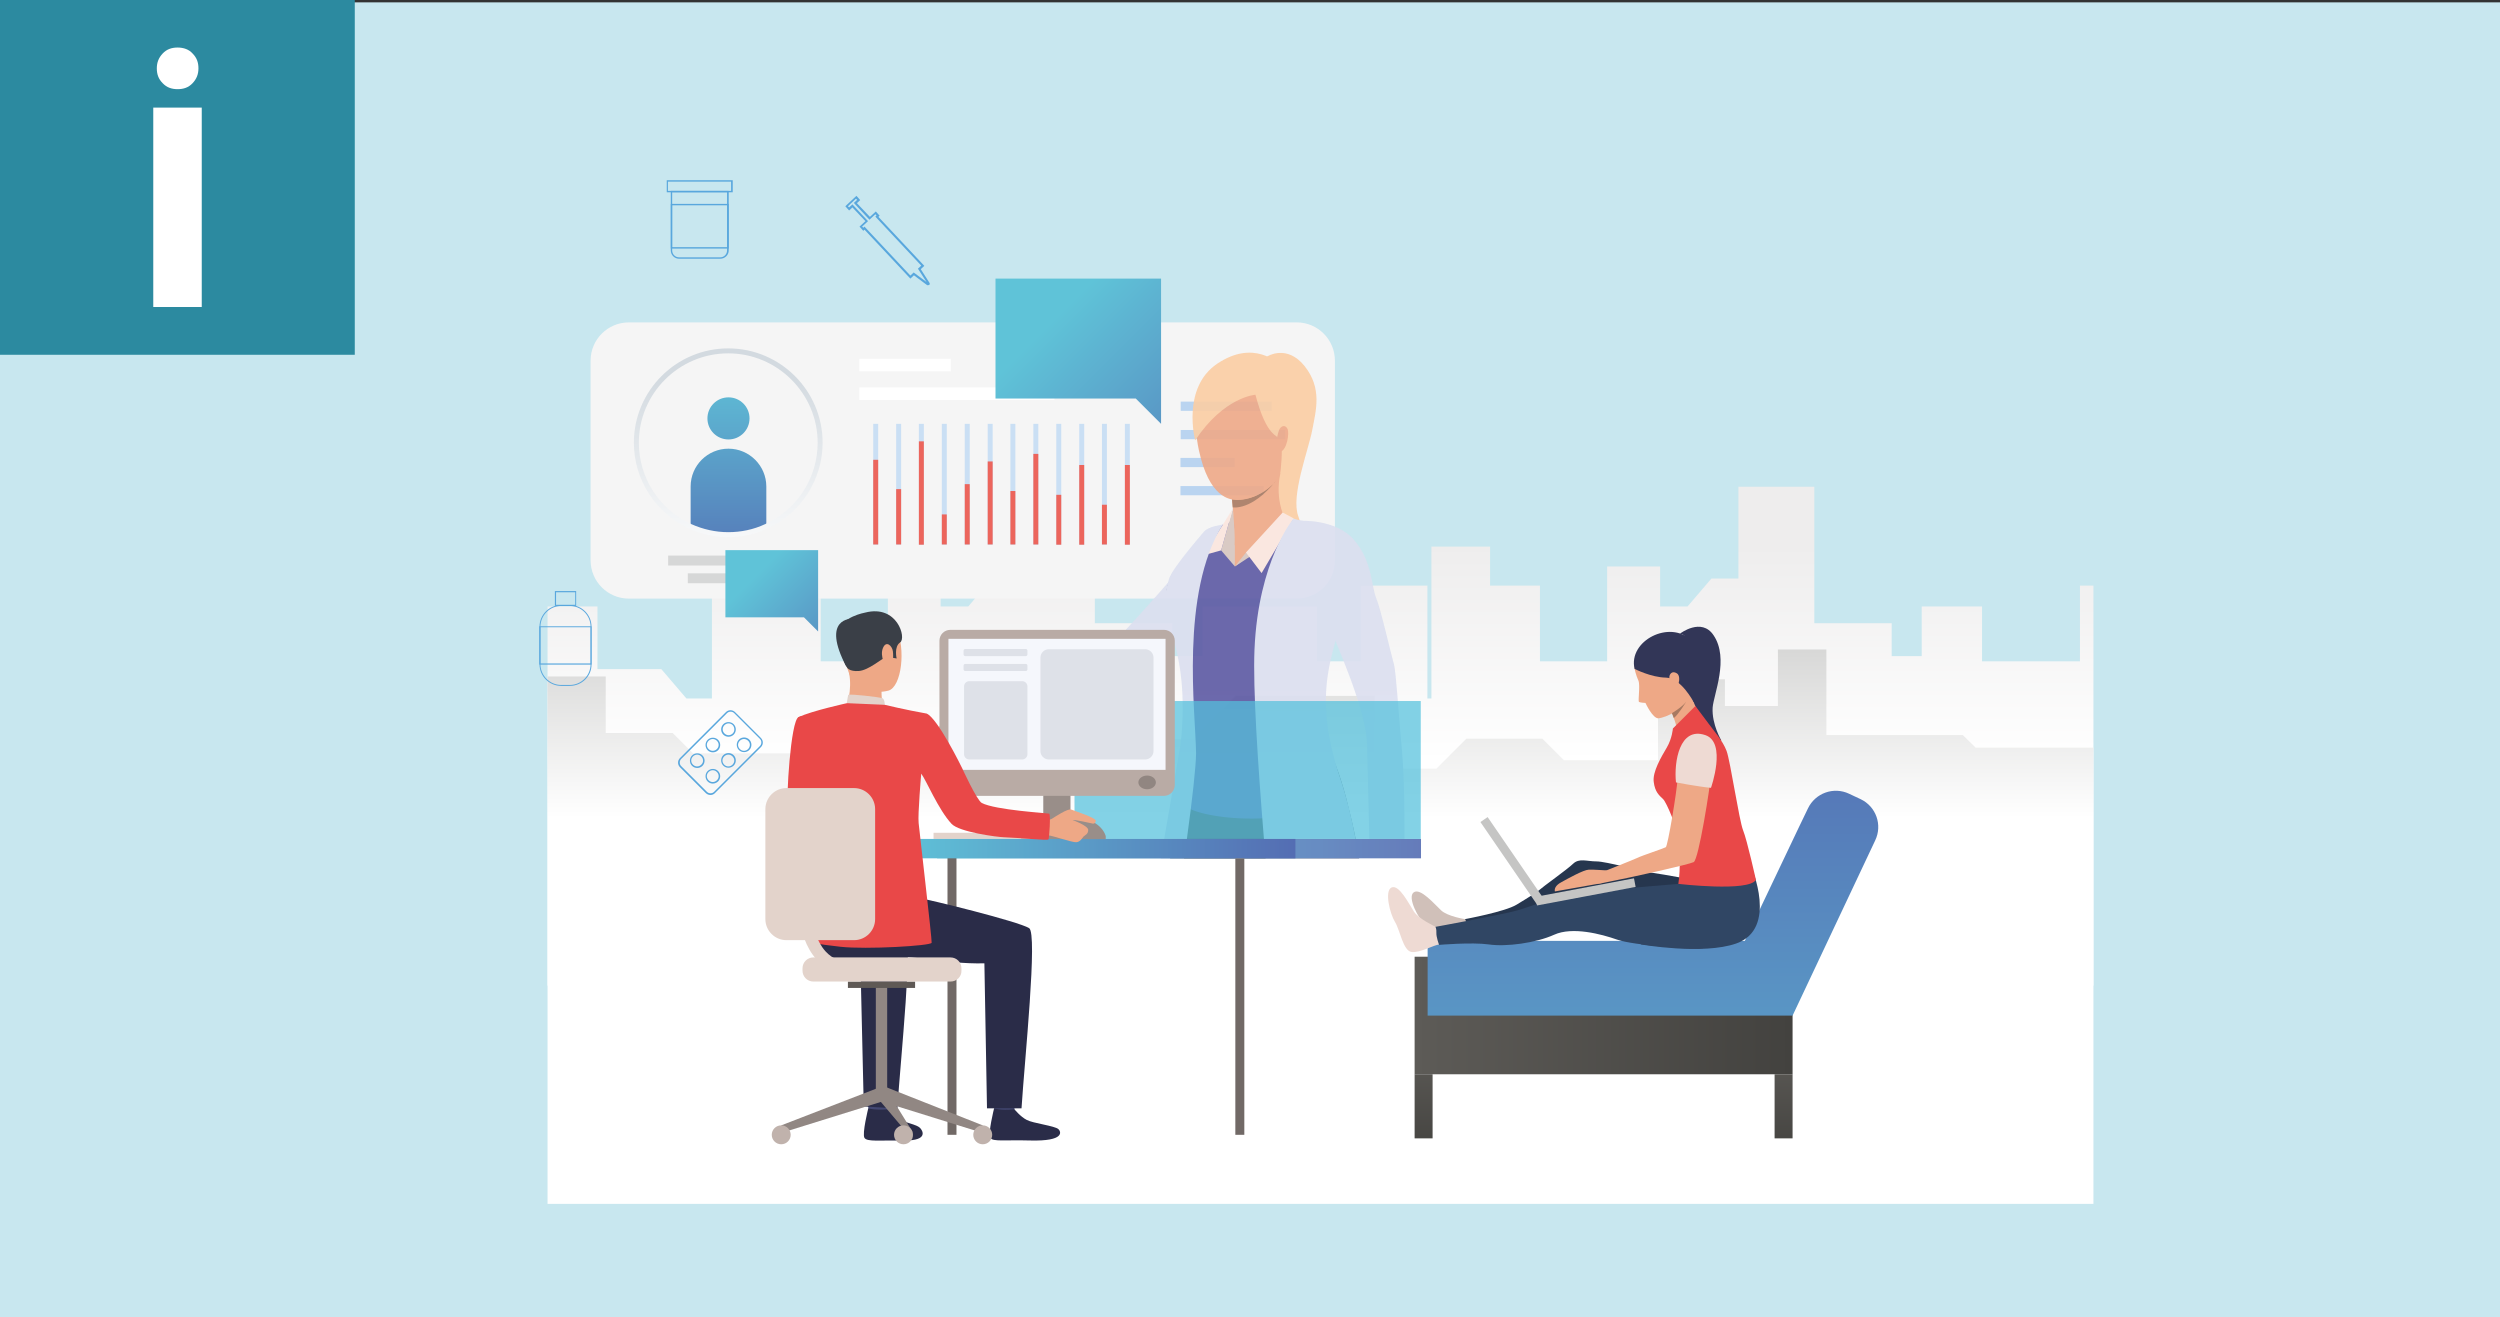 <?xml version="1.0" encoding="utf-8"?>
<!-- Generator: Adobe Illustrator 19.0.0, SVG Export Plug-In . SVG Version: 6.00 Build 0)  -->
<svg version="1.1" id="katman_1" xmlns="http://www.w3.org/2000/svg" xmlns:xlink="http://www.w3.org/1999/xlink" x="0px" y="0px"
	 viewBox="499 -248 1057 557" style="enable-background:new 499 -248 1057 557;" xml:space="preserve">
<rect x="499" y="-248" width="1057" height="557" fill="#333333" stroke="none"/>
<style type="text/css">
	.st0{fill:#C8E7EF;}
	.st1{clip-path:url(#SVGID_3_);}
	.st2{clip-path:url(#SVGID_4_);fill:url(#XMLID_8_);}
	.st3{fill:url(#XMLID_9_);}
	.st4{clip-path:url(#SVGID_7_);}
	.st5{clip-path:url(#SVGID_8_);fill:url(#XMLID_10_);}
	.st6{fill:url(#XMLID_11_);}
	.st7{fill:#FFFFFF;}
	.st8{fill:#F5F5F5;}
	.st9{fill:#BAD4F0;}
	.st10{fill:#D6D7D7;}
	.st11{fill:url(#XMLID_12_);}
	.st12{fill:url(#XMLID_13_);}
	.st13{fill:url(#XMLID_14_);}
	.st14{fill:#CADFF4;}
	.st15{fill:#EC655C;}
	.st16{opacity:0.9;}
	.st17{fill:#EEA987;}
	.st18{fill:#FBCDA3;}
	.st19{fill:#DBDFEF;}
	.st20{fill:#3B3B40;}
	.st21{fill:#5C59A3;}
	.st22{fill:#D6C5BF;}
	.st23{fill:#EEA886;}
	.st24{fill:#FBE6DE;}
	.st25{fill:#A77961;}
	.st26{fill:#DB9C7C;}
	.st27{fill:url(#XMLID_15_);}
	.st28{clip-path:url(#SVGID_11_);}
	.st29{clip-path:url(#SVGID_12_);fill:url(#XMLID_16_);}
	.st30{opacity:0.72;fill:url(#XMLID_17_);enable-background:new    ;}
	.st31{fill:url(#XMLID_18_);}
	.st32{fill:url(#XMLID_19_);}
	.st33{fill:url(#XMLID_20_);}
	.st34{fill:url(#XMLID_21_);}
	.st35{fill:url(#XMLID_22_);}
	.st36{fill:url(#XMLID_23_);}
	.st37{fill:#D0C0B9;}
	.st38{fill:#26364E;}
	.st39{fill:#304664;}
	.st40{fill:#EEDAD3;}
	.st41{fill:#323657;}
	.st42{fill:#E94848;}
	.st43{fill:#C5C5C4;}
	.st44{fill:#E3D3CB;}
	.st45{fill:#716966;}
	.st46{fill:#CCBDB7;}
	.st47{fill:#998E89;}
	.st48{fill:url(#XMLID_24_);}
	.st49{fill:#434873;}
	.st50{fill:#2A2C48;}
	.st51{fill:#3A3F47;}
	.st52{fill:#918783;}
	.st53{fill:#5F5955;}
	.st54{fill:#C0B2AC;}
	.st55{fill:#B9ABA5;}
	.st56{fill:#F5F7FC;}
	.st57{fill:#918681;}
	.st58{fill:#DEE1E8;}
	.st59{fill:#59A7DD;}
	.st60{fill:#2C8AA0;}
</style>
<g id="XMLID_377_">
</g>
<g id="XMLID_489_">
</g>
<g id="XMLID_493_">
</g>
<rect id="XMLID_157_" x="499" y="-247" class="st0" width="1057" height="556"/>
<g id="XMLID_492_">
	<g>
		<defs>
			<polygon id="SVGID_1_" points="500,-247 501,-247 500,-246 			"/>
		</defs>
		<defs>
			<polygon id="SVGID_2_" points="498,-249 497,-249 498,-250 			"/>
		</defs>
		<clipPath id="SVGID_3_">
			<use xlink:href="#SVGID_1_"  style="overflow:visible;"/>
		</clipPath>
		<clipPath id="SVGID_4_" class="st1">
			<use xlink:href="#SVGID_2_"  style="overflow:visible;"/>
		</clipPath>
		
			<linearGradient id="XMLID_8_" gradientUnits="userSpaceOnUse" x1="1057.3" y1="79.209" x2="1057.3" y2="-11.743" gradientTransform="matrix(1 0 0 -1 0 62)">
			<stop  offset="0" style="stop-color:#FFFFFF"/>
			<stop  offset="1" style="stop-color:#000000"/>
		</linearGradient>
		<polygon id="XMLID_155_" class="st2" points="1384.1,-0.4 1384.1,261 730.5,261 730.5,60.5 730.5,60.5 730.5,8.4 751.6,8.4 
			751.6,34.9 778.6,34.9 789.2,47.3 800,47.3 800,-16.9 824.9,-16.9 824.9,-0.4 846,-0.4 846,31.6 874.4,31.6 874.4,-8.5 
			896.7,-8.5 896.7,8.4 908.4,8.4 918.4,-3.4 929.9,-3.4 929.9,-42.2 961.9,-42.2 961.9,15.5 994.7,15.5 994.7,29.4 1007.4,29.4 
			1007.4,8.4 1055.8,8.4 1055.8,31.6 1074.3,31.6 1074.3,-0.4 1102.5,-0.4 1102.5,47.3 1104.2,47.3 1104.2,-16.9 1129,-16.9 
			1129,-0.4 1150.1,-0.4 1150.1,31.6 1178.5,31.6 1178.5,-8.5 1200.9,-8.5 1200.9,8.4 1212.5,8.4 1222.6,-3.4 1234,-3.4 1234,-42.2 
			1266.1,-42.2 1266.1,15.5 1298.8,15.5 1298.8,29.4 1311.5,29.4 1311.5,8.4 1337,8.4 1337,31.6 1378.4,31.6 1378.4,-0.4 		"/>
	</g>
</g>
<linearGradient id="XMLID_9_" gradientUnits="userSpaceOnUse" x1="1057.3" y1="79.209" x2="1057.3" y2="-11.743" gradientTransform="matrix(1 0 0 -1 0 62)">
	<stop  offset="0" style="stop-color:#EEEDED"/>
	<stop  offset="1" style="stop-color:#FFFFFF"/>
</linearGradient>
<polygon id="XMLID_156_" class="st3" points="1384.1,-0.4 1384.1,261 730.5,261 730.5,60.5 730.5,60.5 730.5,8.4 751.6,8.4 
	751.6,34.9 778.6,34.9 789.2,47.3 800,47.3 800,-16.9 824.9,-16.9 824.9,-0.4 846,-0.4 846,31.6 874.4,31.6 874.4,-8.5 896.7,-8.5 
	896.7,8.4 908.4,8.4 918.4,-3.4 929.9,-3.4 929.9,-42.2 961.9,-42.2 961.9,15.5 994.7,15.5 994.7,29.4 1007.4,29.4 1007.4,8.4 
	1055.8,8.4 1055.8,31.6 1074.3,31.6 1074.3,-0.4 1102.5,-0.4 1102.5,47.3 1104.2,47.3 1104.2,-16.9 1129,-16.9 1129,-0.4 
	1150.1,-0.4 1150.1,31.6 1178.5,31.6 1178.5,-8.5 1200.9,-8.5 1200.9,8.4 1212.5,8.4 1222.6,-3.4 1234,-3.4 1234,-42.2 
	1266.1,-42.2 1266.1,15.5 1298.8,15.5 1298.8,29.4 1311.5,29.4 1311.5,8.4 1337,8.4 1337,31.6 1378.4,31.6 1378.4,-0.4 "/>
<g id="XMLID_488_">
	<g>
		<defs>
			<polygon id="SVGID_5_" points="500,-247 501,-247 500,-246 			"/>
		</defs>
		<defs>
			<polygon id="SVGID_6_" points="498,-249 497,-249 498,-250 			"/>
		</defs>
		<clipPath id="SVGID_7_">
			<use xlink:href="#SVGID_5_"  style="overflow:visible;"/>
		</clipPath>
		<clipPath id="SVGID_8_" class="st4">
			<use xlink:href="#SVGID_6_"  style="overflow:visible;"/>
		</clipPath>
		
			<linearGradient id="XMLID_10_" gradientUnits="userSpaceOnUse" x1="1057.3" y1="40.217" x2="1057.3" y2="-35.851" gradientTransform="matrix(1 0 0 -1 0 62)">
			<stop  offset="0" style="stop-color:#FFFFFF"/>
			<stop  offset="1" style="stop-color:#000000"/>
		</linearGradient>
		<polygon id="XMLID_153_" class="st5" points="730.5,168.7 730.5,38 755.1,38 755.1,61.9 783.4,61.9 792,70.5 885.9,70.5 
			900.5,55.9 930,55.9 930,31.4 955.7,31.4 955.7,64.5 1003.2,64.5 1021.5,46.2 1080.2,46.2 1080.2,77 1106.3,77 1119,64.3 
			1151.1,64.3 1160.2,73.4 1200,73.4 1200,39.2 1228.3,39.2 1228.3,50.5 1250.7,50.5 1250.7,26.6 1271.2,26.6 1271.2,62.8 
			1328.9,62.8 1334.3,68.1 1384.1,68.1 1384.1,168.7 		"/>
	</g>
</g>
<linearGradient id="XMLID_11_" gradientUnits="userSpaceOnUse" x1="1057.3" y1="40.217" x2="1057.3" y2="-35.851" gradientTransform="matrix(1 0 0 -1 0 62)">
	<stop  offset="0" style="stop-color:#D5D5D4"/>
	<stop  offset="1" style="stop-color:#FFFFFF"/>
</linearGradient>
<polygon id="XMLID_154_" class="st6" points="730.5,168.7 730.5,38 755.1,38 755.1,61.9 783.4,61.9 792,70.5 885.9,70.5 900.5,55.9 
	930,55.9 930,31.4 955.7,31.4 955.7,64.5 1003.2,64.5 1021.5,46.2 1080.2,46.2 1080.2,77 1106.3,77 1119,64.3 1151.1,64.3 
	1160.2,73.4 1200,73.4 1200,39.2 1228.3,39.2 1228.3,50.5 1250.7,50.5 1250.7,26.6 1271.2,26.6 1271.2,62.8 1328.9,62.8 
	1334.3,68.1 1384.1,68.1 1384.1,168.7 "/>
<rect id="XMLID_152_" x="981.8" y="-84.2" class="st7" width="32" height="5.3"/>
<g id="XMLID_421_">
	<path id="XMLID_151_" class="st8" d="M1047.2,5.1H764.9c-9,0-16.2-7.3-16.2-16.2v-84.4c0-9,7.3-16.2,16.2-16.2h282.3
		c9,0,16.2,7.3,16.2,16.2v84.4C1063.5-2.1,1056.2,5.1,1047.2,5.1z"/>
	<rect id="XMLID_150_" x="998.2" y="-78.2" class="st9" width="38.5" height="3.9"/>
	<rect id="XMLID_149_" x="998.2" y="-66.2" class="st9" width="44.2" height="3.9"/>
	<rect id="XMLID_148_" x="998.1" y="-54.4" class="st9" width="22.9" height="3.9"/>
	<rect id="XMLID_147_" x="998.1" y="-42.5" class="st9" width="35.2" height="3.9"/>
	<rect id="XMLID_146_" x="789.8" y="-5.6" class="st10" width="34.3" height="4.2"/>
	<rect id="XMLID_145_" x="781.5" y="-13.1" class="st10" width="50.9" height="4.2"/>
	
		<linearGradient id="XMLID_12_" gradientUnits="userSpaceOnUse" x1="807" y1="156.421" x2="807" y2="61.658" gradientTransform="matrix(1 0 0 -1 0 62)">
		<stop  offset="0" style="stop-color:#5FC3D8"/>
		<stop  offset="1" style="stop-color:#546DB3"/>
	</linearGradient>
	<circle id="XMLID_144_" class="st11" cx="807" cy="-71.1" r="8.9"/>
	
		<linearGradient id="XMLID_13_" gradientUnits="userSpaceOnUse" x1="807" y1="156.421" x2="807" y2="61.658" gradientTransform="matrix(1 0 0 -1 0 62)">
		<stop  offset="0" style="stop-color:#5FC3D8"/>
		<stop  offset="1" style="stop-color:#546DB3"/>
	</linearGradient>
	<path id="XMLID_143_" class="st12" d="M823-42.3v16.8c-4.9,2.2-10.3,3.5-16,3.5s-11.2-1.2-16-3.5v-16.8c0-8.9,7.2-16,16-16
		S823-51.1,823-42.3z"/>
	<rect id="XMLID_142_" x="862.3" y="-84.2" class="st7" width="82.5" height="5.3"/>
	<rect id="XMLID_141_" x="862.3" y="-96.3" class="st7" width="38.7" height="5.3"/>
	<g id="XMLID_472_">
		
			<linearGradient id="XMLID_14_" gradientUnits="userSpaceOnUse" x1="806.9" y1="150.292" x2="806.9" y2="67.308" gradientTransform="matrix(1 0 0 -1 0 62)">
			<stop  offset="0" style="stop-color:#D3DAE0"/>
			<stop  offset="1" style="stop-color:#FFFFFF"/>
		</linearGradient>
		<path id="XMLID_473_" class="st13" d="M806.9-20.9c-5.8,0-11.3-1.2-16.5-3.6C776.2-31,767-45.2,767-60.8c0-22,17.9-39.9,39.9-39.9
			s39.9,17.9,39.9,39.9c0,15.6-9.2,29.9-23.4,36.3C818.2-22.1,812.7-20.9,806.9-20.9z M806.9-98.6c-20.8,0-37.8,16.9-37.8,37.8
			c0,14.8,8.7,28.3,22.2,34.4c4.9,2.2,10.2,3.4,15.6,3.4s10.7-1.1,15.6-3.4c13.5-6.1,22.2-19.6,22.2-34.4
			C844.7-81.6,827.7-98.6,806.9-98.6z"/>
	</g>
	<g id="XMLID_447_">
		<g id="XMLID_470_">
			<rect id="XMLID_138_" x="868.2" y="-68.8" class="st14" width="2.1" height="51.1"/>
		</g>
		<g id="XMLID_468_">
			<rect id="XMLID_137_" x="877.9" y="-68.8" class="st14" width="2.1" height="51.1"/>
		</g>
		<g id="XMLID_466_">
			<rect id="XMLID_136_" x="887.5" y="-68.8" class="st14" width="2.1" height="51.1"/>
		</g>
		<g id="XMLID_464_">
			<rect id="XMLID_135_" x="897.2" y="-68.8" class="st14" width="2.1" height="51.1"/>
		</g>
		<g id="XMLID_462_">
			<rect id="XMLID_134_" x="906.9" y="-68.8" class="st14" width="2.1" height="51.1"/>
		</g>
		<g id="XMLID_460_">
			<rect id="XMLID_133_" x="916.6" y="-68.8" class="st14" width="2.1" height="51.1"/>
		</g>
		<g id="XMLID_458_">
			<rect id="XMLID_132_" x="926.2" y="-68.8" class="st14" width="2.1" height="51.1"/>
		</g>
		<g id="XMLID_456_">
			<rect id="XMLID_131_" x="935.9" y="-68.8" class="st14" width="2.1" height="51.1"/>
		</g>
		<g id="XMLID_454_">
			<rect id="XMLID_130_" x="945.6" y="-68.8" class="st14" width="2.1" height="51.1"/>
		</g>
		<g id="XMLID_452_">
			<rect id="XMLID_129_" x="955.3" y="-68.8" class="st14" width="2.1" height="51.1"/>
		</g>
		<g id="XMLID_450_">
			<rect id="XMLID_128_" x="964.9" y="-68.8" class="st14" width="2.1" height="51.1"/>
		</g>
		<g id="XMLID_448_">
			<rect id="XMLID_127_" x="974.6" y="-68.8" class="st14" width="2.1" height="51.1"/>
		</g>
	</g>
	<g id="XMLID_422_">
		<g id="XMLID_445_">
			<rect id="XMLID_126_" x="868.2" y="-53.6" class="st15" width="2.1" height="35.8"/>
		</g>
		<g id="XMLID_443_">
			<rect id="XMLID_125_" x="877.9" y="-41.2" class="st15" width="2.1" height="23.4"/>
		</g>
		<g id="XMLID_441_">
			<rect id="XMLID_124_" x="887.5" y="-61.4" class="st15" width="2.1" height="43.7"/>
		</g>
		<g id="XMLID_439_">
			<rect id="XMLID_123_" x="897.2" y="-30.5" class="st15" width="2.1" height="12.7"/>
		</g>
		<g id="XMLID_437_">
			<rect id="XMLID_122_" x="906.9" y="-43.3" class="st15" width="2.1" height="25.5"/>
		</g>
		<g id="XMLID_435_">
			<rect id="XMLID_121_" x="916.6" y="-52.9" class="st15" width="2.1" height="35.1"/>
		</g>
		<g id="XMLID_433_">
			<rect id="XMLID_120_" x="926.2" y="-40.4" class="st15" width="2.1" height="22.6"/>
		</g>
		<g id="XMLID_431_">
			<rect id="XMLID_119_" x="935.9" y="-56.1" class="st15" width="2.1" height="38.3"/>
		</g>
		<g id="XMLID_429_">
			<rect id="XMLID_118_" x="945.6" y="-38.8" class="st15" width="2.1" height="21.1"/>
		</g>
		<g id="XMLID_427_">
			<rect id="XMLID_117_" x="955.3" y="-51.4" class="st15" width="2.1" height="33.7"/>
		</g>
		<g id="XMLID_425_">
			<rect id="XMLID_116_" x="964.9" y="-34.6" class="st15" width="2.1" height="16.8"/>
		</g>
		<g id="XMLID_423_">
			<rect id="XMLID_115_" x="974.6" y="-51.4" class="st15" width="2.1" height="33.7"/>
		</g>
	</g>
</g>
<g id="XMLID_380_" class="st16">
	<g id="XMLID_417_">
		<g id="XMLID_418_">
			<g id="XMLID_419_">
				<path id="XMLID_114_" class="st17" d="M920.6,55c0,0-5.6,4-7.2,3.5c-1.6-0.5-4.4,0.3-6,0.1c-1.6-0.2-5.7-2.1-7.3-1.7
					c-0.7,0.2-4.4,2.8-5.8,3c-1.4,0.2-4.3,0.3-4.1,1.5s2.8,1.8,2.8,1.8s-1.3,0.3-1.4,1.4c-0.3,2.1,0.8,2.9,0.8,2.9s-1.1,1.1-1,2
					c0.2,2,1.3,2.7,1.3,2.7s-0.5,1.1,0,2.4c0.6,1.7,2.4,1.9,2.4,1.9s0.2,2.3,1.5,2.6c1.3,0.3,2.3-0.1,3.4-0.2c1,0,9.9-3.1,15.3-7.7
					c5.3-4.6,11.4-7.3,11.4-7.3L920.6,55z"/>
			</g>
		</g>
	</g>
	<g id="XMLID_415_">
		<path id="XMLID_113_" class="st18" d="M1034.8-97.3c0,0,8.3-5.3,15.8,4.1c7.5,9.5,4.8,18.6,3.2,27.1c-1.6,8.4-9.1,27.8-5.9,36.3
			c3.2,8.5-0.9,12.9-0.9,12.9s-25.8,6.6-22.8-32.2C1027.3-87.8,1034.8-97.3,1034.8-97.3z"/>
	</g>
	<g id="XMLID_413_">
		<path id="XMLID_112_" class="st19" d="M1023.7-24.1c0,0-9.8-1.3-16.4,3.6c-6.6,4.9-11.1,14.2-13.1,17.1
			c-2,2.9-25.5,28.9-26.7,29.3c-1.2,0.5-15.8,8.5-25.7,15.1c-9.9,6.5-25.4,14.4-25.4,14.4l8.4,10.3c0,0,41.5-14.9,50.2-22.9
			c9.2-8.6,51.9-51.2,51.9-51.2S1037.6-17,1023.7-24.1z"/>
	</g>
	<g id="XMLID_410_">
		<g id="XMLID_411_">
			<path id="XMLID_111_" class="st20" d="M1073.6,115h-79.9c0.6-2.7,1.2-5.5,1.7-8.2c2.6-12.3,5-23.5,5-23.5s46.3-75.4,67.7,5.9
				c1.7,6.6,3.1,12.4,4.1,17.6C1072.8,109.6,1073.3,112.3,1073.6,115z"/>
		</g>
	</g>
	<g id="XMLID_408_">
		<path id="XMLID_110_" class="st21" d="M1024.1-29.7c0,0-9.5,4.5-12.8,5.2S995.2-7.2,992.9-1.1c-2.2,6.1,0,15.2,4.6,25.9
			s0.3,14.3,2.4,25c2.1,10.7,0.1,35.8-0.3,41.7c-0.4,5.9,48.6,13.5,67.4-5.5c0,0-10.2-19.2-11.8-21.8c-1.6-2.6-0.3-17,1.2-20.7
			s11.1-35.1,11.1-35.1s7.9-24.2,0.8-29.7c-6.2-4.8-23.1-6.5-26.2-7.6C1039.1-30.2,1030.3-30.6,1024.1-29.7z"/>
	</g>
	<g id="XMLID_406_">
		<path id="XMLID_109_" class="st22" d="M1021.1-8.5l-5.8-6.8l5-17.8C1020.3-33.1,1022-23.2,1021.1-8.5z"/>
	</g>
	<g id="XMLID_404_">
		<path id="XMLID_108_" class="st23" d="M1019.5-40.7c0,0,1.9,17.4,1.5,23.1c0,0,9.9,9.9,21.1-11.6c0,0-4.7-8.8-1.2-20.9
			C1044.6-62.1,1019.5-40.7,1019.5-40.7z"/>
	</g>
	<g id="XMLID_402_">
		<polygon id="XMLID_107_" class="st23" points="1021.1,-17.6 1021.1,-8.5 1032.4,-17 		"/>
	</g>
	<g id="XMLID_400_">
		<polygon id="XMLID_106_" class="st22" points="1021.1,-8.5 1025.8,-14.4 1041.7,-30.2 1046.8,-25.3 		"/>
	</g>
	<g id="XMLID_398_">
		<polygon id="XMLID_105_" class="st24" points="1015.3,-15.3 1008,-13.3 1020.3,-33.1 		"/>
	</g>
	<g id="XMLID_396_">
		<polygon id="XMLID_104_" class="st24" points="1025.8,-14.4 1032.4,-5.7 1046,-28.8 1041.3,-31.3 		"/>
	</g>
	<g id="XMLID_394_">
		<path id="XMLID_103_" class="st25" d="M1019.9-36.9l0.3,3.4c0,0,7.9,1.6,18.1-11C1038.4-44.4,1031.1-35.5,1019.9-36.9z"/>
	</g>
	<g id="XMLID_392_">
		<path id="XMLID_102_" class="st17" d="M1021.9-36.6c-3.1-0.1-11.7-1.1-16-21c-5.2-24.3,6.3-36.9,16.1-39.2
			c9.8-2.3,18.9,1.1,24,13.8c0,0,3.7,9.9-2.3,27.5C1037.8-37.9,1025.2-36.5,1021.9-36.6z"/>
	</g>
	<g id="XMLID_390_">
		<path id="XMLID_101_" class="st18" d="M1029.8-81.1c0,0-13.2,0.8-25.5,19.3c0,0-5.8-22.2,9.3-32.4c15-10.1,25.6-1.4,29.2,3
			c0,0,5.3,1.2,5.4,11.2c0.2,10,6.9,25.1-7.9,32.2c0,0,1.4-11.4,0.1-14C1039.2-64.4,1034.7-62.6,1029.8-81.1z"/>
	</g>
	<g id="XMLID_388_">
		<path id="XMLID_100_" class="st17" d="M1039.8-66.2c0.7-1.7,2.5-2.4,3.5-0.6c1,1.9-0.2,9-2.9,9.8
			C1037.8-56.2,1038.5-62.7,1039.8-66.2z"/>
	</g>
	<path id="XMLID_99_" class="st19" d="M1073.8,115h-39.7c-0.2-2.7-0.4-5.5-0.7-8.2c-2.6-32-4.7-63.8-4-80.2
		c1.6-37.6,16.5-55.4,16.5-55.4s1.2,0.8,11.7,2.5c11.2,1.8,11.9,22,11.9,22c-1.6,27.5-18.9,41.1-3.7,85.8c2.6,7.8,4.7,16.4,6.4,25.4
		C1072.9,109.5,1073.4,112.2,1073.8,115z"/>
	<path id="XMLID_98_" class="st19" d="M1004.7,70.4c0,5.4-1.6,19.6-3.9,36.4c-0.4,2.7-0.8,5.4-1.2,8.2h-9.8c0.5-2.8,1-5.5,1.4-8.2
		c3.5-20,6.5-37.1,6.9-40c1-7.6,2.4-26.7-2.8-43.7c-5.8-19-3-22-2.1-26.1s12.9-17.9,14.8-20.2s8-3,8-3
		C997.8,2.8,1004.5,53.4,1004.7,70.4z"/>
	<g id="XMLID_383_">
		<g id="XMLID_384_">
			<path id="XMLID_97_" class="st26" d="M893.7,62.7c0,0,7.7-2.5,9.9-1.1c2.3,1.4-0.4,2.5-0.4,2.5s2.7-1.1,3.7,0.9
				c1.1,2-2.2,3.1-2.2,3.1s2.2-0.3,2.5,2.1c0.3,2.3-2.6,2.6-2.6,2.6s3.3,1.3,1.2,3.5c-3.6,3.6-9.3,3-9.3,3s-1.5-0.3-1.7-2.6
				c0,0-3.5-0.5-2.4-4.3c0,0-2.9-2.7-0.3-4.8C892.2,67.5,889.4,64.2,893.7,62.7z"/>
		</g>
	</g>
	<path id="XMLID_96_" class="st19" d="M1048.3-27.8c0,0,15.5-1,23.2,8.1c7.8,9,7.3,19.7,9.3,24.4s6.5,24.7,7.5,27.9s2,21.5,3.4,36.2
		c1.4,14.7,1.1,42.1,1.1,42.1l-14.8-2.7c0,0-0.6-26.1-1-41.3c-0.4-15.1-12.7-41.9-17.4-53.6C1055,1.6,1036.5-20.4,1048.3-27.8z"/>
	
		<linearGradient id="XMLID_15_" gradientUnits="userSpaceOnUse" x1="895.2" y1="-48.8" x2="1099.8" y2="-48.8" gradientTransform="matrix(1 0 0 -1 0 62)">
		<stop  offset="0" style="stop-color:#5FC3D8"/>
		<stop  offset="1" style="stop-color:#546DB3"/>
	</linearGradient>
	<rect id="XMLID_95_" x="895.2" y="106.7" class="st27" width="204.6" height="8.2"/>
</g>
<g id="XMLID_376_">
	<g>
		<defs>
			<polygon id="SVGID_9_" points="500,-247 501,-247 500,-246 			"/>
		</defs>
		<defs>
			<polygon id="SVGID_10_" points="498,-249 497,-249 498,-250 			"/>
		</defs>
		<clipPath id="SVGID_11_">
			<use xlink:href="#SVGID_9_"  style="overflow:visible;"/>
		</clipPath>
		<clipPath id="SVGID_12_" class="st28">
			<use xlink:href="#SVGID_10_"  style="overflow:visible;"/>
		</clipPath>
		
			<linearGradient id="XMLID_16_" gradientUnits="userSpaceOnUse" x1="1026.5" y1="10.932" x2="1026.5" y2="-95.979" gradientTransform="matrix(1 0 0 -1 0 62)">
			<stop  offset="0" style="stop-color:#000000"/>
			<stop  offset="0.694" style="stop-color:#FFFFFF"/>
		</linearGradient>
		<rect id="XMLID_93_" x="953.3" y="48.4" class="st29" width="146.4" height="58.3"/>
	</g>
</g>
<linearGradient id="XMLID_17_" gradientUnits="userSpaceOnUse" x1="1026.5" y1="10.932" x2="1026.5" y2="-95.979" gradientTransform="matrix(1 0 0 -1 0 62)">
	<stop  offset="0" style="stop-color:#54C1DC"/>
	<stop  offset="0.694" style="stop-color:#54C1DC"/>
</linearGradient>
<rect id="XMLID_94_" x="953.3" y="48.4" class="st30" width="146.4" height="58.3"/>
<g id="XMLID_374_">
	
		<linearGradient id="XMLID_18_" gradientUnits="userSpaceOnUse" x1="945.671" y1="176.079" x2="1034.315" y2="87.435" gradientTransform="matrix(1 0 0 -1 0 62)">
		<stop  offset="0" style="stop-color:#5FC3D8"/>
		<stop  offset="1" style="stop-color:#546DB3"/>
	</linearGradient>
	<polygon id="XMLID_92_" class="st31" points="989.9,-68.8 979.2,-79.5 919.9,-79.5 919.9,-130.2 989.9,-130.2 	"/>
</g>
<g id="XMLID_372_">
	
		<linearGradient id="XMLID_19_" gradientUnits="userSpaceOnUse" x1="820.155" y1="68.345" x2="869.806" y2="18.694" gradientTransform="matrix(1 0 0 -1 0 62)">
		<stop  offset="0" style="stop-color:#5FC3D8"/>
		<stop  offset="1" style="stop-color:#546DB3"/>
	</linearGradient>
	<polygon id="XMLID_91_" class="st32" points="844.9,19 838.9,13 805.7,13 805.7,-15.4 844.9,-15.4 	"/>
</g>
<g id="XMLID_367_">
	
		<linearGradient id="XMLID_20_" gradientUnits="userSpaceOnUse" x1="1097.1" y1="-119.35" x2="1256.9" y2="-119.35" gradientTransform="matrix(1 0 0 -1 0 62)">
		<stop  offset="0" style="stop-color:#5D5B57"/>
		<stop  offset="1" style="stop-color:#43423F"/>
	</linearGradient>
	<rect id="XMLID_90_" x="1097.1" y="156.5" class="st33" width="159.8" height="49.7"/>
	
		<linearGradient id="XMLID_21_" gradientUnits="userSpaceOnUse" x1="1197.864" y1="-270.874" x2="1197.864" y2="15.651" gradientTransform="matrix(1 0 0 -1 0 62)">
		<stop  offset="0" style="stop-color:#5FC3D8"/>
		<stop  offset="1" style="stop-color:#546DB3"/>
	</linearGradient>
	<path id="XMLID_89_" class="st34" d="M1285.7,89.9l-4.9-2.3c-6.5-3.1-14.3-0.3-17.4,6.2c-3.9,8.1-3.9,8.1-3.9,8.1l-22.8,47.9
		h-134.1v31.6h154.3l0,0l34.9-74C1295,100.8,1292.2,93,1285.7,89.9z"/>
	
		<linearGradient id="XMLID_22_" gradientUnits="userSpaceOnUse" x1="1253.1" y1="-130.921" x2="1253.1" y2="-180.518" gradientTransform="matrix(1 0 0 -1 0 62)">
		<stop  offset="0" style="stop-color:#5D5B57"/>
		<stop  offset="1" style="stop-color:#43423F"/>
	</linearGradient>
	<rect id="XMLID_88_" x="1249.3" y="206.2" class="st35" width="7.6" height="27.1"/>
	
		<linearGradient id="XMLID_23_" gradientUnits="userSpaceOnUse" x1="1100.9" y1="-130.921" x2="1100.9" y2="-180.518" gradientTransform="matrix(1 0 0 -1 0 62)">
		<stop  offset="0" style="stop-color:#5D5B57"/>
		<stop  offset="1" style="stop-color:#43423F"/>
	</linearGradient>
	<rect id="XMLID_87_" x="1097.1" y="206.2" class="st36" width="7.6" height="27.1"/>
</g>
<g id="XMLID_349_">
	<path id="XMLID_86_" class="st37" d="M1121.9,147.9c0,0-1.9-2.9-2.2-4.6c-0.3-1.7-1.3-2.7-1.3-2.7s-7.3-1.1-10.1-3.7
		s-8.8-9.7-11.6-7.6s2,11.1,4.9,13.8c2.9,2.7,6.7,7.4,10.3,7.1C1115.4,149.9,1120.2,148.2,1121.9,147.9z"/>
	<path id="XMLID_85_" class="st38" d="M1121.9,147.5l-3.5-6.9c0,0,16.9-3.1,21.8-6.1c1.2-0.7,2.5-1.5,3.6-2.2c2.6-1.6,4.8-3,5.5-3.6
		c2.4-2.1,12.2-9,14.8-11.5s5.8-1,9.9-1c4.1,0,19,4.2,23.5,4.8c4.5,0.6,20.6,3.6,20.6,3.6C1215.2,132.3,1121.9,147.5,1121.9,147.5z"
		/>
	<path id="XMLID_84_" class="st39" d="M1219,124.3c0,0-9.1,1.3-11.4,1.5c-2.4,0.2-15.9,1.3-22.4,1.9s-19.3,0.3-21.9,1.4
		c-2.5,1.1-17.2,6.1-22,7.6c-4.8,1.6-36.1,7.3-36.1,7.3s-0.5,4.2,2.2,7.5c0,0,13.8-1.2,21-0.2c7.3,1.1,20-0.6,27.7-4.1
		s19.9-0.3,26.7,2.1c6.8,2.4,32.9,4.3,36.2,3.6c3.3-0.7,9.8-3.9,14.5-9C1238.2,138.8,1219,124.3,1219,124.3z"/>
	<path id="XMLID_83_" class="st40" d="M1107.4,151.4c0,0-1.2-3.3-1.1-5c0.1-1.7-0.4-2.6-0.4-2.6s-7-3.2-9.1-6.4
		c-2.1-3.2-6.2-11.5-9.4-10.2c-3.2,1.4-0.7,11.2,1.4,14.6c2.1,3.3,3.4,12.2,7,12.7C1099.3,155,1105.7,151.3,1107.4,151.4z"/>
	<path id="XMLID_82_" class="st39" d="M1239.4,118.5c0,0,11.5,26.1-6.3,32.4c-14.2,5-40.4,0.4-40.4,0.4l16.1-25.4L1239.4,118.5z"/>
	<path id="XMLID_81_" class="st41" d="M1209.9,20.1c4.4,1,1.8,11.9,4.7,27.3c2.9,15.3,12.2,17.7,12.2,17.7s-4.1-6.8-3.7-13.9
		c0.4-5.6,7.1-20.7,0.4-30.6c-5.1-7.7-14.2-0.7-14.2-0.7L1209.9,20.1z"/>
	<path id="XMLID_80_" class="st23" d="M1216.5,52.1l-8.5,8.7c-0.1-1.6-0.7-3.6-1.3-5.2c-0.3-0.8-0.6-1.5-0.8-2.1
		c-0.3-0.7-0.5-1.2-0.5-1.2l7.6-8L1216.5,52.1z"/>
	<path id="XMLID_79_" class="st42" d="M1206.3,60c0,0-0.3,4.2-2.6,8.1c-2.3,3.9-6.1,10.3-5.5,14.5c0.5,4.2,2.3,5.7,3.9,7.2
		c1.6,1.5,6,12.4,6.6,16.6c0.5,4.2,0.9,12.9-0.1,19.3c0,0,29.8,3.5,32.8-1.7c0,0-3.7-16.7-5.4-20.9c-1.7-4.2-5.4-29.3-7-33.6
		c-1.6-4.3-5.3-8.4-7.5-11.4c-2-2.6-5.7-7.6-5.7-7.6L1206.3,60z"/>
	<path id="XMLID_78_" class="st23" d="M1202.6,21c-3.9,0.3-12.4,3.2-12.5,13.8c0,0,0.6,2.8,1.6,4.9c0.9,2.1-0.3,8.8,0.3,9.1
		c0.6,0.3,2.7,0.4,2.7,0.4s3.1,6.8,5.6,6.5s11.7-3.4,15.1-12.7C1218.7,33.6,1218.5,20,1202.6,21z"/>
	<path id="XMLID_77_" class="st41" d="M1190.1,34.8c0,0,6.9,3.6,13.3,3.7c6.4,0.1,11.7,10.4,11.7,10.4s7.8-17.4-1.1-26.2
		C1205,13.9,1187.3,22.9,1190.1,34.8z"/>
	<path id="XMLID_76_" class="st23" d="M1204.8,38.5c-0.1-1.2,1-3.2,3.2-1.8c2.2,1.4,0.2,7.5-1.5,7.2
		C1204.8,43.5,1205,39.7,1204.8,38.5z"/>
	<path id="XMLID_75_" class="st25" d="M1211.9,48.7c-0.1,0.2-3.2,5.3-5.2,6.9c-0.3-0.8-0.6-1.5-0.8-2.1
		C1205.8,53.6,1210.3,50.9,1211.9,48.7z"/>
	
		<rect id="XMLID_74_" x="1147.8" y="126.6" transform="matrix(0.983 -0.185 0.185 0.983 -3.536 219.086)" class="st43" width="42.4" height="3.7"/>
	
		<rect id="XMLID_73_" x="1116.7" y="113.8" transform="matrix(0.566 0.825 -0.825 0.566 589.803 -888.229)" class="st43" width="42.4" height="3.7"/>
	<path id="XMLID_72_" class="st23" d="M1156.4,128.9c-0.2-0.9,0-2.5,2.9-4c2.9-1.6,9.2-5.1,11.4-5.2s6.6,0.3,7.5,0.3
		s-1.4,5.3-1.4,5.3L1156.4,128.9z"/>
	<path id="XMLID_71_" class="st23" d="M1177.2,120.4c0,0,12.2-4.8,14.1-5.7c2-1,11.2-4,12-4.5c0.8-0.4,4.7-23.4,5-29.2
		c0.3-5.8,0.7-18,7.2-17.5s8.1,4.8,7.3,13.3c-0.8,8.4-5.6,38.6-7.7,39.7c-2,1-25.5,6.3-37.8,8.7
		C1165.5,127.5,1177.2,120.4,1177.2,120.4z"/>
	<path id="XMLID_70_" class="st40" d="M1207.6,82.8c0,0,9.4,1.8,14.8,2.3c0,0,6.8-19.2-2.4-22.3
		C1209.1,59.1,1206.7,74.1,1207.6,82.8z"/>
</g>
<g id="XMLID_221_">
	<g id="XMLID_347_">
		<rect id="XMLID_69_" x="893.7" y="104.1" class="st44" width="43.8" height="2.6"/>
	</g>
	<g id="XMLID_345_">
		<rect id="XMLID_68_" x="899.6" y="113.5" class="st45" width="3.8" height="118.3"/>
	</g>
	<g id="XMLID_343_">
		<rect id="XMLID_67_" x="930.7" y="103.4" class="st46" width="30.5" height="3.7"/>
	</g>
	<g id="XMLID_341_">
		<rect id="XMLID_66_" x="940.1" y="71.7" class="st47" width="11.5" height="35"/>
	</g>
	<g id="XMLID_339_">
		
			<linearGradient id="XMLID_24_" gradientUnits="userSpaceOnUse" x1="878" y1="-48.8" x2="1046.7" y2="-48.8" gradientTransform="matrix(1 0 0 -1 0 62)">
			<stop  offset="0" style="stop-color:#5FC3D8"/>
			<stop  offset="1" style="stop-color:#546DB3"/>
		</linearGradient>
		<rect id="XMLID_65_" x="878" y="106.7" class="st48" width="168.7" height="8.2"/>
	</g>
	<g id="XMLID_337_">
		<path id="XMLID_64_" class="st42" d="M845.6,66c0,0-1.8,25.9,3.2,29c3.2,1.9,15.8,8.5,15.4,9.7s-7.1,10.9-7.1,10.9s-24.3-16-25-21
			c-0.8-4.9,1.2-37.9,4.5-39.4c2.5-1.1,3.8-0.2,7,2.1C848,60.6,845.6,66,845.6,66z"/>
	</g>
	<g id="XMLID_333_">
		<g id="XMLID_334_">
			<g id="XMLID_335_">
				<path id="XMLID_63_" class="st49" d="M875.4,215.6c0,0-0.8,5.2-0.8,6c-0.1,0.8-8.4-0.5-8.4-0.5l-0.7-6.2
					C865.5,214.9,874.4,214.9,875.4,215.6z"/>
			</g>
		</g>
	</g>
	<g id="XMLID_329_">
		<g id="XMLID_330_">
			<g id="XMLID_331_">
				<path id="XMLID_62_" class="st50" d="M874.7,221c0,0,2.6,3.2,5.2,4.5c2.5,1.4,6.5,1.9,8,3.3c1.1,1,4,5.5-6.6,5.4
					c-10.6-0.1-15.7,0.6-16.8-1.1s1.6-12.5,1.6-12.5S868.6,221.5,874.7,221z"/>
			</g>
		</g>
	</g>
	<g id="XMLID_325_">
		<g id="XMLID_326_">
			<g id="XMLID_327_">
				<path id="XMLID_61_" class="st49" d="M928.6,215.7c0,0-0.8,5.2-0.8,6c-0.1,0.8-8.4-0.5-8.4-0.5l-0.7-6.2
					C918.7,215,927.6,214.9,928.6,215.7z"/>
			</g>
		</g>
	</g>
	<g id="XMLID_321_">
		<g id="XMLID_322_">
			<g id="XMLID_323_">
				<path id="XMLID_60_" class="st50" d="M927.9,221c0,0,2.6,3.2,5.2,4.5c2.5,1.4,11.9,2.5,13.4,3.9c1.1,1,2.9,5.2-12,4.8
					c-10.6-0.3-15.7,0.6-16.8-1.1c-1.1-1.7,1.6-12.5,1.6-12.5S921.7,221.6,927.9,221z"/>
			</g>
		</g>
	</g>
	<g id="XMLID_317_">
		<g id="XMLID_318_">
			<g id="XMLID_319_">
				<path id="XMLID_59_" class="st50" d="M848.7,125.1c0,0,30.2,5.1,37,6.2s43.8,10.3,48.4,13.1c3.7,2.2-1.9,55.8-3.2,76.2h-14.6
					l-1.1-61.3c-17.5,0.4-29.9-4.1-42.6-2.2s-23.3,4.7-31.4-6.2C841.2,151,840.9,127.5,848.7,125.1z"/>
			</g>
		</g>
	</g>
	<g id="XMLID_313_">
		<g id="XMLID_314_">
			<g id="XMLID_315_">
				<path id="XMLID_58_" class="st50" d="M878.4,220.7l-14.2-0.9l-1.4-60.5c-7.5,0.2-10.1-0.3-16.2-1l-11.5-26.6
					c10,2,42.2,10.1,46.5,12.7C885.4,146.6,879.7,200.2,878.4,220.7z"/>
			</g>
		</g>
	</g>
	<g id="XMLID_309_">
		<g id="XMLID_310_">
			<g id="XMLID_311_">
				<path id="XMLID_57_" class="st23" d="M862.6,12.1c0,0,11.1-3.1,15.3,5.5c4.2,8.6,2.3,24.9-3.3,26.4s-13.6-0.2-15.9-5.6
					c-2.3-5.3-4.2-12.9-3.6-17.9C855.6,15.6,859.6,13.2,862.6,12.1z"/>
			</g>
		</g>
	</g>
	<g id="XMLID_305_">
		<g id="XMLID_306_">
			<g id="XMLID_307_">
				<path id="XMLID_56_" class="st23" d="M871.7,42.3c0,0-0.1,6.5,0.6,7.9c0.7,1.4-15.4,1-15.4,1s2.5-7.8,1.1-14.5
					C856.6,30.1,871.7,42.3,871.7,42.3z"/>
			</g>
		</g>
	</g>
	<g id="XMLID_301_">
		<g id="XMLID_302_">
			<g id="XMLID_303_">
				<path id="XMLID_55_" class="st51" d="M857.1,34.2c0,0,0.9,1.8,5,1.5c4.2-0.3,9.7-5.3,11.4-5.8c1.8-0.4,1.9-1.5,1.9-1.5l0.9,1.7
					l1.8,0.3c0,0-1.2-5,1.5-6.8S878.4,7.5,864.8,11c0,0-10.4,1.9-10.5,7.7C854.2,24.5,855.1,31.2,857.1,34.2z"/>
			</g>
		</g>
	</g>
	<g id="XMLID_297_">
		<g id="XMLID_298_">
			<g id="XMLID_299_">
				<path id="XMLID_54_" class="st44" d="M873.1,50c0,0,0-2.7-1.3-2.9c-1.2-0.3-12.7-1.8-14.2-1.3l-0.6,3.5
					C857.1,49.4,860,51.1,873.1,50z"/>
			</g>
		</g>
	</g>
	<g id="XMLID_293_">
		<g id="XMLID_294_">
			<g id="XMLID_295_">
				<path id="XMLID_53_" class="st23" d="M876.5,27.3c-0.3-2.2-2.8-4.7-4.2-1.3c-1.4,3.4,1,8.3,2.6,8.1
					C876.4,33.8,876.9,30.2,876.5,27.3z"/>
			</g>
		</g>
	</g>
	<g id="XMLID_289_">
		<g id="XMLID_290_">
			<g id="XMLID_291_">
				<path id="XMLID_52_" class="st41" d="M921.2,81.4L921.2,81.4C921.2,81.5,921.2,81.5,921.2,81.4z"/>
			</g>
		</g>
	</g>
	<g id="XMLID_285_">
		<g id="XMLID_286_">
			<g id="XMLID_287_">
				<path id="XMLID_51_" class="st51" d="M859.3,13.6c0,0-13.5-0.6-2.4,20.4L859.3,13.6z"/>
			</g>
		</g>
	</g>
	<g id="XMLID_282_">
		<g id="XMLID_283_">
			<polygon id="XMLID_50_" class="st52" points="829.3,227.8 830.3,230.7 872.7,217.5 870.7,211.8 			"/>
		</g>
	</g>
	<g id="XMLID_279_">
		<g id="XMLID_280_">
			<rect id="XMLID_49_" x="869.3" y="169.4" class="st52" width="4.8" height="46.1"/>
		</g>
	</g>
	<g id="XMLID_276_">
		<g id="XMLID_277_">
			<rect id="XMLID_48_" x="857.5" y="167" class="st53" width="28.4" height="2.7"/>
		</g>
	</g>
	<g id="XMLID_273_">
		<g id="XMLID_274_">
			<polygon id="XMLID_47_" class="st52" points="914.5,227.8 913.5,230.7 871.1,217.5 873,211.4 			"/>
		</g>
	</g>
	<g id="XMLID_270_">
		<g id="XMLID_271_">
			<polygon id="XMLID_46_" class="st52" points="884.7,230.3 884.7,233.6 871.1,217.5 873,211.4 			"/>
		</g>
	</g>
	<g id="XMLID_267_">
		<g id="XMLID_268_">
			<circle id="XMLID_45_" class="st54" cx="914.5" cy="231.8" r="4"/>
		</g>
	</g>
	<g id="XMLID_264_">
		<g id="XMLID_265_">
			<circle id="XMLID_44_" class="st54" cx="881" cy="231.8" r="4"/>
		</g>
	</g>
	<g id="XMLID_261_">
		<g id="XMLID_262_">
			<circle id="XMLID_43_" class="st54" cx="829.3" cy="231.8" r="4"/>
		</g>
	</g>
	<g id="XMLID_259_">
		<path id="XMLID_42_" class="st44" d="M900.9,167h-58c-2.6,0-4.6-2.1-4.6-4.6v-1c0-2.6,2.1-4.6,4.6-4.6h58c2.6,0,4.6,2.1,4.6,4.6v1
			C905.6,164.9,903.5,167,900.9,167z"/>
	</g>
	<g id="XMLID_257_">
		<rect id="XMLID_41_" x="1021.3" y="115" class="st45" width="3.8" height="116.8"/>
	</g>
	<g id="XMLID_255_">
		<path id="XMLID_40_" class="st55" d="M991.1,88.5h-90.3c-2.6,0-4.6-2.1-4.6-4.6v-61c0-2.6,2.1-4.6,4.6-4.6h90.3
			c2.6,0,4.6,2.1,4.6,4.6v61C995.7,86.5,993.6,88.5,991.1,88.5z"/>
	</g>
	<g id="XMLID_253_">
		<rect id="XMLID_39_" x="900" y="22.1" class="st56" width="91.8" height="55.4"/>
	</g>
	<g id="XMLID_251_">
		<ellipse id="XMLID_38_" class="st57" cx="984" cy="82.8" rx="3.7" ry="2.9"/>
	</g>
	<g id="XMLID_249_">
		<path id="XMLID_37_" class="st47" d="M966.5,106.8v-1.3c0,0-1.8-7.8-14.2-7.8c-12.4,0-12.2,9-12.2,9L966.5,106.8L966.5,106.8z"/>
	</g>
	<g id="XMLID_246_">
		<g id="XMLID_247_">
			<path id="XMLID_36_" class="st23" d="M940,99c0,0,2.7-0.2,3.7-0.8c1-0.6,6.9-4.6,8.3-3.9c1.4,0.6,10.6,3.5,10.3,4.8
				c-0.3,1.4-1.2,1.2-1.8,1c-0.7-0.2-7.4-1.6-8-1.4c0,0,6.6,2.4,6.6,4.2c0,1.8-1.4,2.2-2,2.8c-0.6,0.7-1.4,2.3-3.1,2.4
				s-10-2.8-11.7-2.9s-4.9,0.1-5.1-0.2C937,104.7,940,99,940,99z"/>
		</g>
	</g>
	<g id="XMLID_242_">
		<g id="XMLID_243_">
			<g id="XMLID_244_">
				<path id="XMLID_35_" class="st42" d="M890.8,53.7c-8.6-1.5-17.7-3.7-17.7-3.7l-16-0.7c0,0-14.7,3.2-20.5,5.9
					c-0.5,0.2-0.6,13.1-2.1,16.5l4.8,10.1c0,0,2.8,20.1,3.4,29c0.3,4.1-0.7,39.6-0.7,39.6s1.4,0.7,12.4,1.9
					c10.9,1.2,38.3-0.4,38.5-1.7c0.2-1.3-5.3-48.1-5.5-50.6c-0.4-3.7,1.1-20.9,1.1-20.9c2.1,2.8,7.3,15.3,12.8,21.2
					c3.2,3.5,19.2,5.6,22.2,5.7c6.5,0.2,18.5,1.5,18.8,0.9c0.3-0.4,1-10.6,0.3-10.9c-0.7-0.2-22.8-1.5-28.5-4.5
					c-2.1-1.1-8.3-14.7-8.3-14.7S895.6,55.8,890.8,53.7z"/>
			</g>
		</g>
	</g>
	<g id="XMLID_240_">
		<path id="XMLID_34_" class="st44" d="M860.1,149.5h-28.6c-4.9,0-8.9-4-8.9-8.9V94.1c0-4.9,4-8.9,8.9-8.9h28.6c4.9,0,8.9,4,8.9,8.9
			v46.5C869,145.5,865,149.5,860.1,149.5z"/>
	</g>
	<g id="XMLID_238_">
		<path id="XMLID_33_" class="st44" d="M860.7,164.4c-6.8,0-12.4-2.3-16.5-6.8c-9.3-10.2-7.6-28.3-7.5-29c0.1-1.4,1.4-2.5,2.8-2.3
			c1.4,0.1,2.5,1.4,2.3,2.8c0,0.2-1.5,16.5,6.2,25.1c3.1,3.4,7.3,5.1,12.7,5.1c1.4,0,2.6,1.2,2.6,2.6
			C863.3,163.3,862.2,164.4,860.7,164.4z"/>
	</g>
	<g id="XMLID_234_">
		<g id="XMLID_235_">
			<g id="XMLID_236_">
				<path id="XMLID_32_" class="st58" d="M932.7,29.4h-25.6c-0.4,0-0.7-0.3-0.7-0.7v-1.6c0-0.4,0.3-0.7,0.7-0.7h25.6
					c0.4,0,0.7,0.3,0.7,0.7v1.6C933.4,29.1,933.1,29.4,932.7,29.4z"/>
			</g>
		</g>
	</g>
	<g id="XMLID_230_">
		<g id="XMLID_231_">
			<g id="XMLID_232_">
				<path id="XMLID_31_" class="st58" d="M932.7,35.7h-25.6c-0.4,0-0.7-0.3-0.7-0.7v-1.6c0-0.4,0.3-0.7,0.7-0.7h25.6
					c0.4,0,0.7,0.3,0.7,0.7V35C933.4,35.4,933.1,35.7,932.7,35.7z"/>
			</g>
		</g>
	</g>
	<g id="XMLID_226_">
		<g id="XMLID_227_">
			<g id="XMLID_228_">
				<path id="XMLID_30_" class="st58" d="M931.2,73.1h-22.4c-1.2,0-2.2-1-2.2-2.2V42.2c0-1.2,1-2.2,2.2-2.2h22.4
					c1.2,0,2.2,1,2.2,2.2v28.7C933.4,72.1,932.4,73.1,931.2,73.1z"/>
			</g>
		</g>
	</g>
	<g id="XMLID_222_">
		<g id="XMLID_223_">
			<g id="XMLID_224_">
				<path id="XMLID_29_" class="st58" d="M983.2,73.1h-40.8c-1.9,0-3.5-1.6-3.5-3.5V30c0-1.9,1.6-3.5,3.5-3.5h40.8
					c1.9,0,3.5,1.6,3.5,3.5v39.6C986.7,71.5,985.1,73.1,983.2,73.1z"/>
			</g>
		</g>
	</g>
</g>
<g id="XMLID_190_">
	<g id="XMLID_217_">
		<path id="XMLID_218_" class="st59" d="M797.4,87.3l-10.9-10.9c-1.1-1.1-1.1-2.8,0-3.9l19.4-19.4c1.1-1.1,2.8-1.1,3.9,0L820.7,64
			c1.1,1.1,1.1,2.8,0,3.9l-19.4,19.4C800.3,88.4,798.5,88.4,797.4,87.3z M809.4,53.5c-0.8-0.8-2.2-0.8-3,0L787,72.9
			c-0.8,0.8-0.8,2.2,0,3l10.9,10.9c0.8,0.8,2.2,0.8,3,0l19.4-19.4c0.8-0.8,0.8-2.2,0-3L809.4,53.5z"/>
	</g>
	<g id="XMLID_191_">
		<g id="XMLID_213_">
			<path id="XMLID_214_" class="st59" d="M791.6,75.8c-1.2-1.2-1.2-3.2,0-4.4c1.2-1.2,3.2-1.2,4.4,0c1.2,1.2,1.2,3.2,0,4.4
				C794.8,77,792.8,77,791.6,75.8z M795.5,71.8c-1-1-2.5-1-3.5,0s-1,2.5,0,3.5s2.5,1,3.5,0C796.5,74.4,796.5,72.8,795.5,71.8z"/>
		</g>
		<g id="XMLID_209_">
			<path id="XMLID_210_" class="st59" d="M798.2,69.2c-1.2-1.2-1.2-3.2,0-4.4c1.2-1.2,3.2-1.2,4.4,0c1.2,1.2,1.2,3.2,0,4.4
				C801.4,70.4,799.4,70.4,798.2,69.2z M802.1,65.2c-1-1-2.5-1-3.5,0s-1,2.5,0,3.5s2.5,1,3.5,0S803.1,66.2,802.1,65.2z"/>
		</g>
		<g id="XMLID_205_">
			<path id="XMLID_206_" class="st59" d="M804.8,62.6c-1.2-1.2-1.2-3.2,0-4.4c1.2-1.2,3.2-1.2,4.4,0c1.2,1.2,1.2,3.2,0,4.4
				C808,63.8,806,63.8,804.8,62.6z M808.8,58.6c-1-1-2.5-1-3.5,0s-1,2.5,0,3.5s2.5,1,3.5,0C809.7,61.2,809.7,59.6,808.8,58.6z"/>
		</g>
		<g id="XMLID_201_">
			<path id="XMLID_202_" class="st59" d="M804.8,75.7c-1.2-1.2-1.2-3.2,0-4.4c1.2-1.2,3.2-1.2,4.4,0c1.2,1.2,1.2,3.2,0,4.4
				C807.9,76.9,806,76.9,804.8,75.7z M808.7,71.8c-1-1-2.5-1-3.5,0s-1,2.5,0,3.5s2.5,1,3.5,0S809.7,72.8,808.7,71.8z"/>
		</g>
		<g id="XMLID_192_">
			<g id="XMLID_197_">
				<path id="XMLID_198_" class="st59" d="M798.2,82.4c-1.2-1.2-1.2-3.2,0-4.4c1.2-1.2,3.2-1.2,4.4,0c1.2,1.2,1.2,3.2,0,4.4
					C801.3,83.6,799.4,83.6,798.2,82.4z M802.1,78.4c-1-1-2.5-1-3.5,0s-1,2.5,0,3.5s2.5,1,3.5,0S803.1,79.4,802.1,78.4z"/>
			</g>
			<g id="XMLID_193_">
				<path id="XMLID_194_" class="st59" d="M811.4,69.1c-1.2-1.2-1.2-3.2,0-4.4c1.2-1.2,3.2-1.2,4.4,0s1.2,3.2,0,4.4
					S812.6,70.3,811.4,69.1z M815.3,65.2c-1-1-2.5-1-3.5,0s-1,2.5,0,3.5s2.5,1,3.5,0S816.3,66.1,815.3,65.2z"/>
			</g>
		</g>
	</g>
</g>
<g id="XMLID_177_">
	<g id="XMLID_186_">
		<path id="XMLID_187_" class="st59" d="M803.5-138.6h-17.4c-1.9,0-3.5-1.6-3.5-3.5v-25.2h24.5v25.2
			C807.1-140.2,805.5-138.6,803.5-138.6z M783.2-166.7v24.6c0,1.6,1.3,2.9,2.9,2.9h17.4c1.6,0,2.9-1.3,2.9-2.9v-24.6H783.2z"/>
	</g>
	<g id="XMLID_182_">
		<path id="XMLID_183_" class="st59" d="M808.8-166.7h-27.9v-5.1h27.9V-166.7z M781.4-167.3h26.7v-3.9h-26.7V-167.3z"/>
	</g>
	<g id="XMLID_178_">
		<path id="XMLID_179_" class="st59" d="M807.1-142.9h-24.5v-18.9h24.5V-142.9z M783.2-143.5h23.3v-17.7h-23.3V-143.5z"/>
	</g>
</g>
<g id="XMLID_164_">
	<g id="XMLID_173_">
		<path id="XMLID_174_" class="st59" d="M739.9,42h-3.6c-5.1,0-9.2-4.1-9.2-9.2V17c0-5.1,4.1-9.2,9.2-9.2h3.6c5.1,0,9.2,4.1,9.2,9.2
			v15.8C749.2,37.9,745,42,739.9,42z M736.3,8.2c-4.8,0-8.8,3.9-8.8,8.8v15.8c0,4.8,3.9,8.8,8.8,8.8h3.6c4.8,0,8.8-3.9,8.8-8.8V17
			c0-4.8-3.9-8.8-8.8-8.8H736.3z"/>
	</g>
	<g id="XMLID_169_">
		<path id="XMLID_170_" class="st59" d="M742.6,8.2h-9V1.9h9V8.2z M734.1,7.7h8.1V2.4h-8.1V7.7z"/>
	</g>
	<g id="XMLID_165_">
		<path id="XMLID_166_" class="st59" d="M749.2,33H727V16.8h22.1V33H749.2z M727.5,32.5h21.2V17.2h-21.2V32.5z"/>
	</g>
</g>
<g id="XMLID_160_">
	<path id="XMLID_161_" class="st59" d="M891.3-127.4c-0.1,0-0.3,0-0.4-0.1l-5.5-4.1l-1.5,1.4l-19.4-20.7l-0.5,0.5l-1.6-1.8l2.5-2.3
		l-5.5-5.8L858-159l-1.6-1.8l4.7-4.4l1.6,1.8l-1.4,1.3l5.5,5.8l2.5-2.3l1.6,1.8l-0.5,0.5l19.4,20.7l-1.5,1.4l3.7,5.8
		c0.2,0.3,0.1,0.6-0.1,0.9C891.6-127.5,891.5-127.4,891.3-127.4z M885.3-132.8l5.4,4l-3.6-5.6l1.4-1.3l-19.4-20.7l0.5-0.5l-0.5-0.5
		l-2.5,2.3l-6.6-7.1l1.4-1.3l-0.5-0.5l-3.4,3.2l0.5,0.5l1.4-1.3l6.6,7.1l-2.5,2.3l0.5,0.5l0.5-0.5l19.4,20.7L885.3-132.8z"/>
</g>
<rect id="XMLID_6_" x="499" y="-248" class="st60" width="150" height="150"/>
<g id="XMLID_4_">
	<path id="XMLID_5_" class="st7" d="M584.3-202.5v84.3h-20.5v-84.3H584.3z M567.8-212.8c-1.8-1.8-2.5-3.8-2.5-6.3s0.8-4.5,2.5-6.3
		s3.8-2.5,6.3-2.5s4.8,0.8,6.3,2.5c1.8,1.8,2.5,3.8,2.5,6.3s-0.8,4.5-2.5,6.3s-3.8,2.5-6.3,2.5S569.5-211,567.8-212.8z"/>
</g>
</svg>
